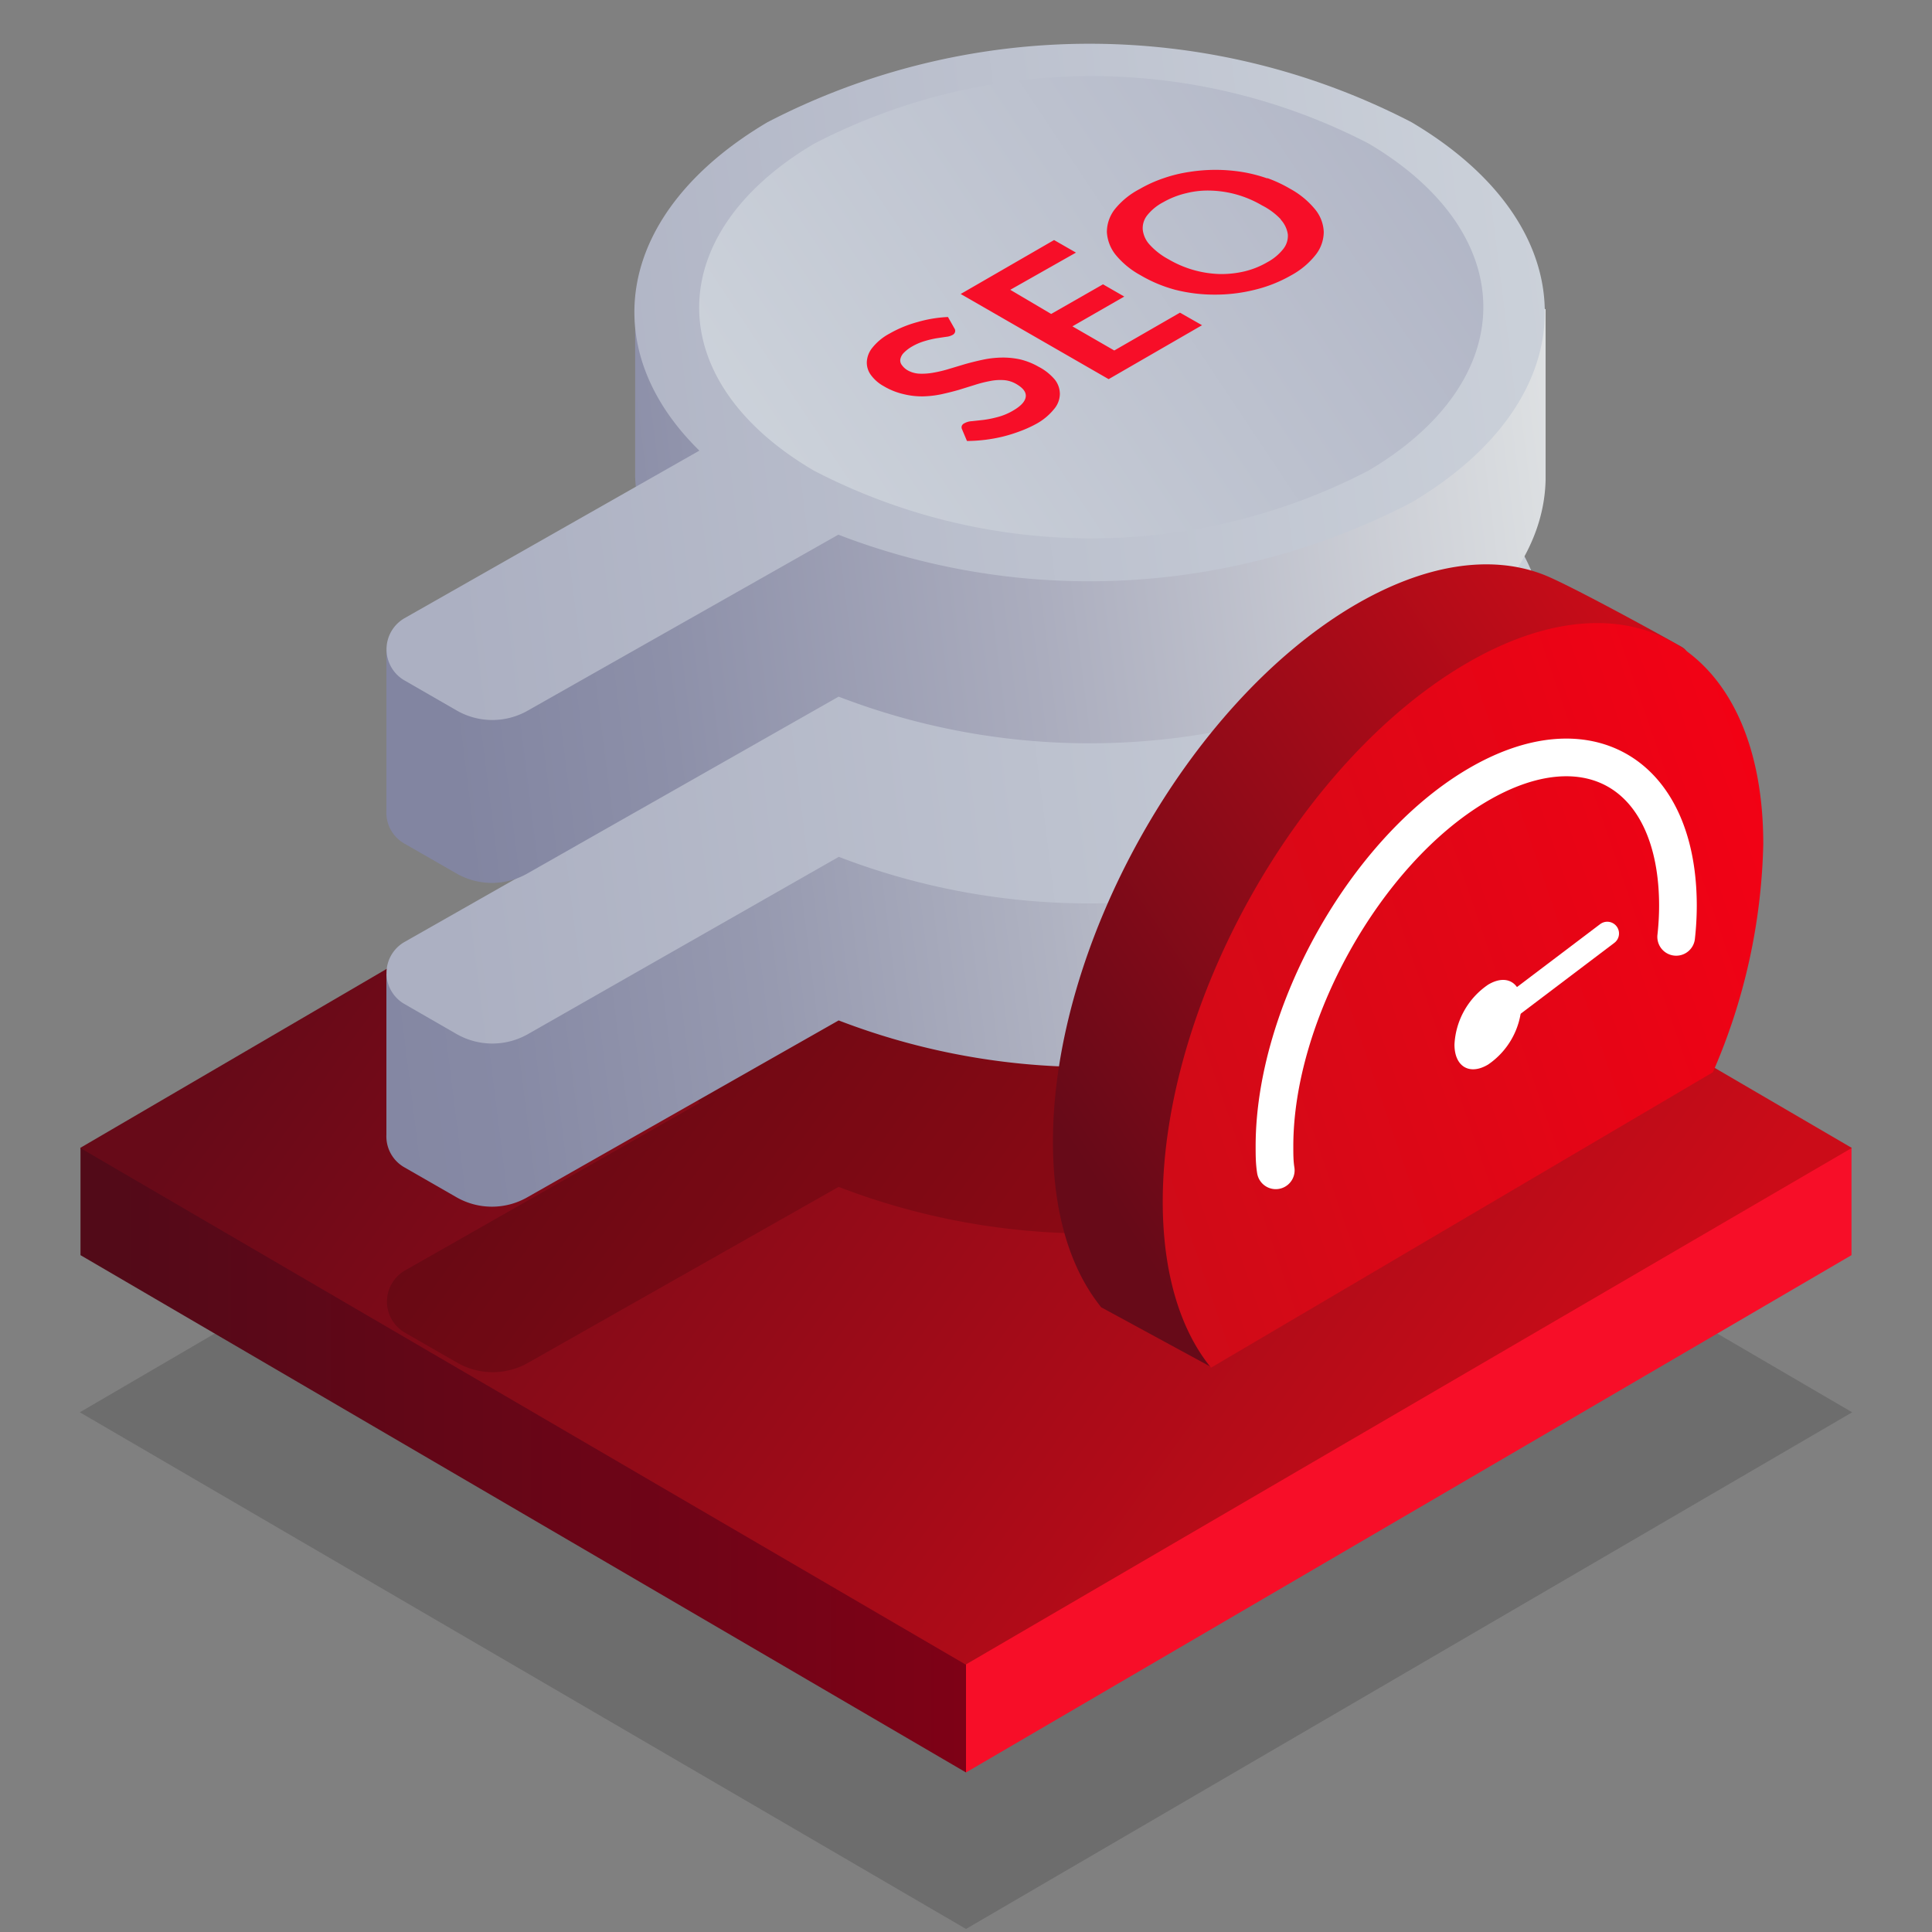 <svg xmlns="http://www.w3.org/2000/svg" xmlns:xlink="http://www.w3.org/1999/xlink" viewBox="0 0 120 120"><rect x="0" y="0" width="120" height="120" fill="#808080" stroke="none"/><defs><style>.cls-1,.cls-5{opacity:0.15;}.cls-1{fill:url(#Gradient_bez_nazwy_61);}.cls-2{fill:url(#Gradient_bez_nazwy_7);}.cls-3{fill:url(#Gradient_bez_nazwy_114);}.cls-4{fill:url(#Gradient_bez_nazwy_62);}.cls-10,.cls-11,.cls-12,.cls-13,.cls-14,.cls-16,.cls-5,.cls-6,.cls-7,.cls-8,.cls-9{fill-rule:evenodd;}.cls-5{fill:url(#Gradient_bez_nazwy_61-2);}.cls-6{fill:url(#Gradient_bez_nazwy_261);}.cls-7{fill:url(#Gradient_bez_nazwy_110);}.cls-8{fill:url(#Gradient_bez_nazwy_256);}.cls-9{fill:url(#Gradient_bez_nazwy_110-2);}.cls-10{fill:url(#Gradient_bez_nazwy_48);}.cls-11{fill:#f70e28;}.cls-12{fill:url(#Gradient_bez_nazwy_12);}.cls-13{fill:url(#Gradient_bez_nazwy_143);}.cls-14,.cls-15{fill:none;stroke:#fff;stroke-linecap:round;stroke-linejoin:round;}.cls-14{stroke-width:2.34px;}.cls-15{stroke-width:1.46px;}.cls-16{fill:#fff;}</style><linearGradient id="Gradient_bez_nazwy_61" x1="-2072.28" y1="112.28" x2="-2138.78" y2="64.17" gradientTransform="translate(2166.22)" gradientUnits="userSpaceOnUse"><stop offset="0"/><stop offset="1"/></linearGradient><linearGradient id="Gradient_bez_nazwy_7" x1="-2099.08" y1="90.69" x2="-2161.22" y2="90.69" gradientTransform="translate(2166.22)" gradientUnits="userSpaceOnUse"><stop offset="0" stop-color="#840016"/><stop offset="1" stop-color="#510a18"/></linearGradient><linearGradient id="Gradient_bez_nazwy_114" x1="-2278.98" y1="90.69" x2="-2278.01" y2="90.69" gradientTransform="translate(2166.22)" gradientUnits="userSpaceOnUse"><stop offset="0" stop-color="#fc2632"/><stop offset="1" stop-color="#f70e28"/></linearGradient><linearGradient id="Gradient_bez_nazwy_62" x1="-2072.29" y1="95.85" x2="-2138.76" y2="47.76" gradientTransform="translate(2166.22)" gradientUnits="userSpaceOnUse"><stop offset="0" stop-color="#cb0c18"/><stop offset="1" stop-color="#670a18"/></linearGradient><linearGradient id="Gradient_bez_nazwy_61-2" x1="100.72" y1="57.63" x2="26.83" y2="66.89" gradientTransform="matrix(1, 0, 0, 1, 0, 0)" xlink:href="#Gradient_bez_nazwy_61"/><linearGradient id="Gradient_bez_nazwy_261" x1="92.88" y1="48.59" x2="17.82" y2="58.01" gradientUnits="userSpaceOnUse"><stop offset="0" stop-color="#e7e9e9"/><stop offset="0.12" stop-color="#d3d6db"/><stop offset="0.37" stop-color="#b0b3c2"/><stop offset="0.61" stop-color="#979ab0"/><stop offset="0.83" stop-color="#878aa5"/><stop offset="1" stop-color="#8285a1"/></linearGradient><linearGradient id="Gradient_bez_nazwy_110" x1="100.69" y1="37.22" x2="26.8" y2="46.49" gradientUnits="userSpaceOnUse"><stop offset="0" stop-color="#cdd3db"/><stop offset="1" stop-color="#acb0c2"/></linearGradient><linearGradient id="Gradient_bez_nazwy_256" x1="102" y1="27.35" x2="26.94" y2="36.76" gradientUnits="userSpaceOnUse"><stop offset="0" stop-color="#e7e9e9"/><stop offset="0.1" stop-color="#dadde0"/><stop offset="0.51" stop-color="#abadbe"/><stop offset="0.82" stop-color="#8d90a9"/><stop offset="1" stop-color="#8285a1"/></linearGradient><linearGradient id="Gradient_bez_nazwy_110-2" x1="100.69" y1="17.12" x2="26.8" y2="26.38" xlink:href="#Gradient_bez_nazwy_110"/><linearGradient id="Gradient_bez_nazwy_48" x1="47.72" y1="32.44" x2="95.57" y2="0.59" gradientUnits="userSpaceOnUse"><stop offset="0" stop-color="#cdd3db"/><stop offset="0.98" stop-color="#acb0c2"/></linearGradient><linearGradient id="Gradient_bez_nazwy_12" x1="65.93" y1="43.83" x2="22.79" y2="72.29" gradientTransform="translate(40.15)" gradientUnits="userSpaceOnUse"><stop offset="0" stop-color="#cb0c18"/><stop offset="0.93" stop-color="#670a18"/></linearGradient><linearGradient id="Gradient_bez_nazwy_143" x1="23.88" y1="69.43" x2="76.75" y2="51.25" gradientTransform="translate(40.15)" gradientUnits="userSpaceOnUse"><stop offset="0" stop-color="#cb0c18"/><stop offset="1" stop-color="#f70014"/></linearGradient></defs><g id="products"><polygon class="cls-1" points="4.96 87.72 60 119.81 115.04 87.72 60 55.59 4.96 87.72"/><polygon class="cls-2" points="67.15 98.04 5 71.28 5 77.96 60 110.09 67.15 98.04"/><polygon class="cls-3" points="115 77.96 115 71.28 60 92.69 60 110.09 115 77.96"/><polygon class="cls-4" points="4.98 71.3 59.98 103.39 115.02 71.3 59.98 39.17 4.98 71.3"/><path class="cls-5" d="M87.69,48.1a43.48,43.48,0,0,0-40,0c-9.37,5.54-10.76,14-4.22,20.39L25.14,78.92a2.23,2.23,0,0,0,0,3.85l3.24,1.86a4.43,4.43,0,0,0,4.45,0L52.09,73.72a43.39,43.39,0,0,0,35.6-2C98.74,65.18,98.74,54.64,87.69,48.1Z"/><path class="cls-6" d="M96,39.31c-12.55-6.49-35.73-8-48.27-1.51a13.76,13.76,0,0,1-8.28,1.54s0,9,0,10.41c0,2.93.37,5.64,3,8.23L24,60.49c0,2.33,0,9.24,0,10a2.21,2.21,0,0,0,1.09,2l3.24,1.86a4.43,4.43,0,0,0,4.45,0L52.09,63.38a43.39,43.39,0,0,0,35.6-2c5.38-3.18,8.23-7.32,8.28-11.48C96,45.55,96,42.11,96,39.31Z"/><path class="cls-7" d="M87.67,27.7a43.48,43.48,0,0,0-40,0c-9.38,5.54-10.76,14-4.23,20.4L25.12,58.51a2.22,2.22,0,0,0,0,3.85l3.23,1.86a4.47,4.47,0,0,0,4.46,0l19.29-11a43.39,43.39,0,0,0,35.6-2C98.71,44.77,98.71,34.23,87.67,27.7Z"/><path class="cls-8" d="M96,19.21c-12.55-6.49-35.73-8-48.27-1.52a13.8,13.8,0,0,1-8.28,1.55s0,9.05,0,10.41a12.17,12.17,0,0,0,4,8.44L24,40.38c0,2.33,0,9.24,0,10a2.2,2.2,0,0,0,1.09,2l3.24,1.86a4.43,4.43,0,0,0,4.45,0L52.09,43.27a43.35,43.35,0,0,0,35.6-2C93.07,38.08,95.92,34,96,29.79,96,25.44,96,22,96,19.21Z"/><path class="cls-9" d="M87.67,7.59a43.48,43.48,0,0,0-40,0c-9.38,5.55-10.76,14-4.23,20.4L25.12,38.4a2.23,2.23,0,0,0,0,3.86l3.23,1.86a4.44,4.44,0,0,0,4.46,0L52.07,33.21a43.39,43.39,0,0,0,35.6-2C98.71,24.67,98.71,14.12,87.67,7.59Z"/><path id="Elipsa_820" data-name="Elipsa 820" class="cls-10" d="M50.56,8.93A37.45,37.45,0,0,1,85,8.91c9.51,5.62,9.51,14.7,0,20.32a37.36,37.36,0,0,1-34.45,0C41.05,23.66,41.05,14.56,50.56,8.93Z"/><path id="SEO_kopia" data-name="SEO kopia" class="cls-11" d="M58.88,19.69A8,8,0,0,0,57,20a7.42,7.42,0,0,0-1.75.72,3.43,3.43,0,0,0-1.06.87,1.52,1.52,0,0,0-.35.89,1.29,1.29,0,0,0,.26.82,2.43,2.43,0,0,0,.78.68,4.3,4.3,0,0,0,1.24.5,4.78,4.78,0,0,0,1.19.14,6.33,6.33,0,0,0,1.15-.13q.55-.12,1.08-.27l1-.31a7.62,7.62,0,0,1,.94-.24,3.19,3.19,0,0,1,.87-.06,1.78,1.78,0,0,1,.77.24c.43.25.63.51.59.8s-.3.57-.78.85a3.76,3.76,0,0,1-.95.4,6.87,6.87,0,0,1-.88.18l-.73.08a1.06,1.06,0,0,0-.47.13.31.31,0,0,0-.16.16.28.28,0,0,0,0,.18l.32.76a9.72,9.72,0,0,0,2.22-.27,9.32,9.32,0,0,0,1.06-.33,7.53,7.53,0,0,0,1-.45,3.68,3.68,0,0,0,1.12-.92,1.48,1.48,0,0,0,.37-.94,1.44,1.44,0,0,0-.32-.91,3.29,3.29,0,0,0-1-.79,4.32,4.32,0,0,0-1.16-.46,5,5,0,0,0-1.15-.11,6.12,6.12,0,0,0-1.14.13c-.38.08-.74.17-1.1.27l-1,.3a7.92,7.92,0,0,1-1,.24,4,4,0,0,1-.84.06,1.66,1.66,0,0,1-.73-.2,1.16,1.16,0,0,1-.37-.33.47.47,0,0,1-.1-.36.78.78,0,0,1,.21-.4,2.41,2.41,0,0,1,.54-.41,3.58,3.58,0,0,1,.78-.33,6.25,6.25,0,0,1,.72-.17l.6-.09a1,1,0,0,0,.38-.11.31.31,0,0,0,.16-.16.28.28,0,0,0,0-.2Zm7.95-4-1.36-.78-5.8,3.35,9.19,5.29,5.8-3.35-1.37-.78-4.08,2.35-2.6-1.5,3.22-1.85-1.32-.76L65.29,19.5,62.75,18Zm11.88-4.61a9.26,9.26,0,0,0-1.57-.4,10.41,10.41,0,0,0-3.28,0,8.79,8.79,0,0,0-1.59.39,8.2,8.2,0,0,0-1.48.67A4.85,4.85,0,0,0,69.24,13a2.32,2.32,0,0,0-.49,1.41,2.48,2.48,0,0,0,.54,1.41,5.23,5.23,0,0,0,1.54,1.27A8.68,8.68,0,0,0,73,18a9.94,9.94,0,0,0,2.44.3A10.12,10.12,0,0,0,77.93,18a8.59,8.59,0,0,0,2.25-.89,4.94,4.94,0,0,0,1.56-1.31,2.31,2.31,0,0,0,.48-1.41A2.35,2.35,0,0,0,81.68,13a5.23,5.23,0,0,0-1.54-1.27A8.37,8.37,0,0,0,78.71,11.06Zm.84,2.56a1.72,1.72,0,0,1,.44.92,1.31,1.31,0,0,1-.28.9,3.18,3.18,0,0,1-1,.83,5.22,5.22,0,0,1-1.43.57,6.23,6.23,0,0,1-1.55.16,6.67,6.67,0,0,1-1.6-.25,6.74,6.74,0,0,1-1.56-.67,4.37,4.37,0,0,1-1.16-.9,1.64,1.64,0,0,1-.43-.92,1.28,1.28,0,0,1,.27-.9,3.13,3.13,0,0,1,1-.82A5.34,5.34,0,0,1,73.68,12a5.45,5.45,0,0,1,1.56-.16,6.59,6.59,0,0,1,1.59.25,6.74,6.74,0,0,1,1.56.67A4.22,4.22,0,0,1,79.55,13.62Z"/><path class="cls-12" d="M99.5,62.89a37.25,37.25,0,0,0,3.13-14.14c0-2.79,3.67-7.53,1.81-8.58-2.24-1.26-7.28-4-8.63-4.5C92.6,34.45,88.5,35,84,37.67c-10.27,6.12-18.6,21-18.6,33.24,0,4.46,1.1,7.94,3,10.29l6.83,3.71Z"/><path class="cls-13" d="M106.39,66.6a37.44,37.44,0,0,0,3.13-14.17c0-12.26-8.35-17.24-18.65-11.1S72.22,62.38,72.22,74.64c0,4.47,1.11,8,3,10.31Z"/><path class="cls-14" d="M104.11,58.19a17.8,17.8,0,0,0,.11-1.92c0-8.24-5.61-11.58-12.53-7.46S79.16,63,79.16,71.19c0,.52,0,1,.08,1.5"/><line class="cls-15" x1="92.35" y1="63.64" x2="99.83" y2="57.98"/><path id="Elipsa_1169" data-name="Elipsa 1169" class="cls-16" d="M92.43,61.16c1.15-.69,2.08-.13,2.08,1.24a4.77,4.77,0,0,1-2.08,3.72c-1.15.69-2.09.13-2.09-1.24A4.78,4.78,0,0,1,92.43,61.16Z"/></g></svg>